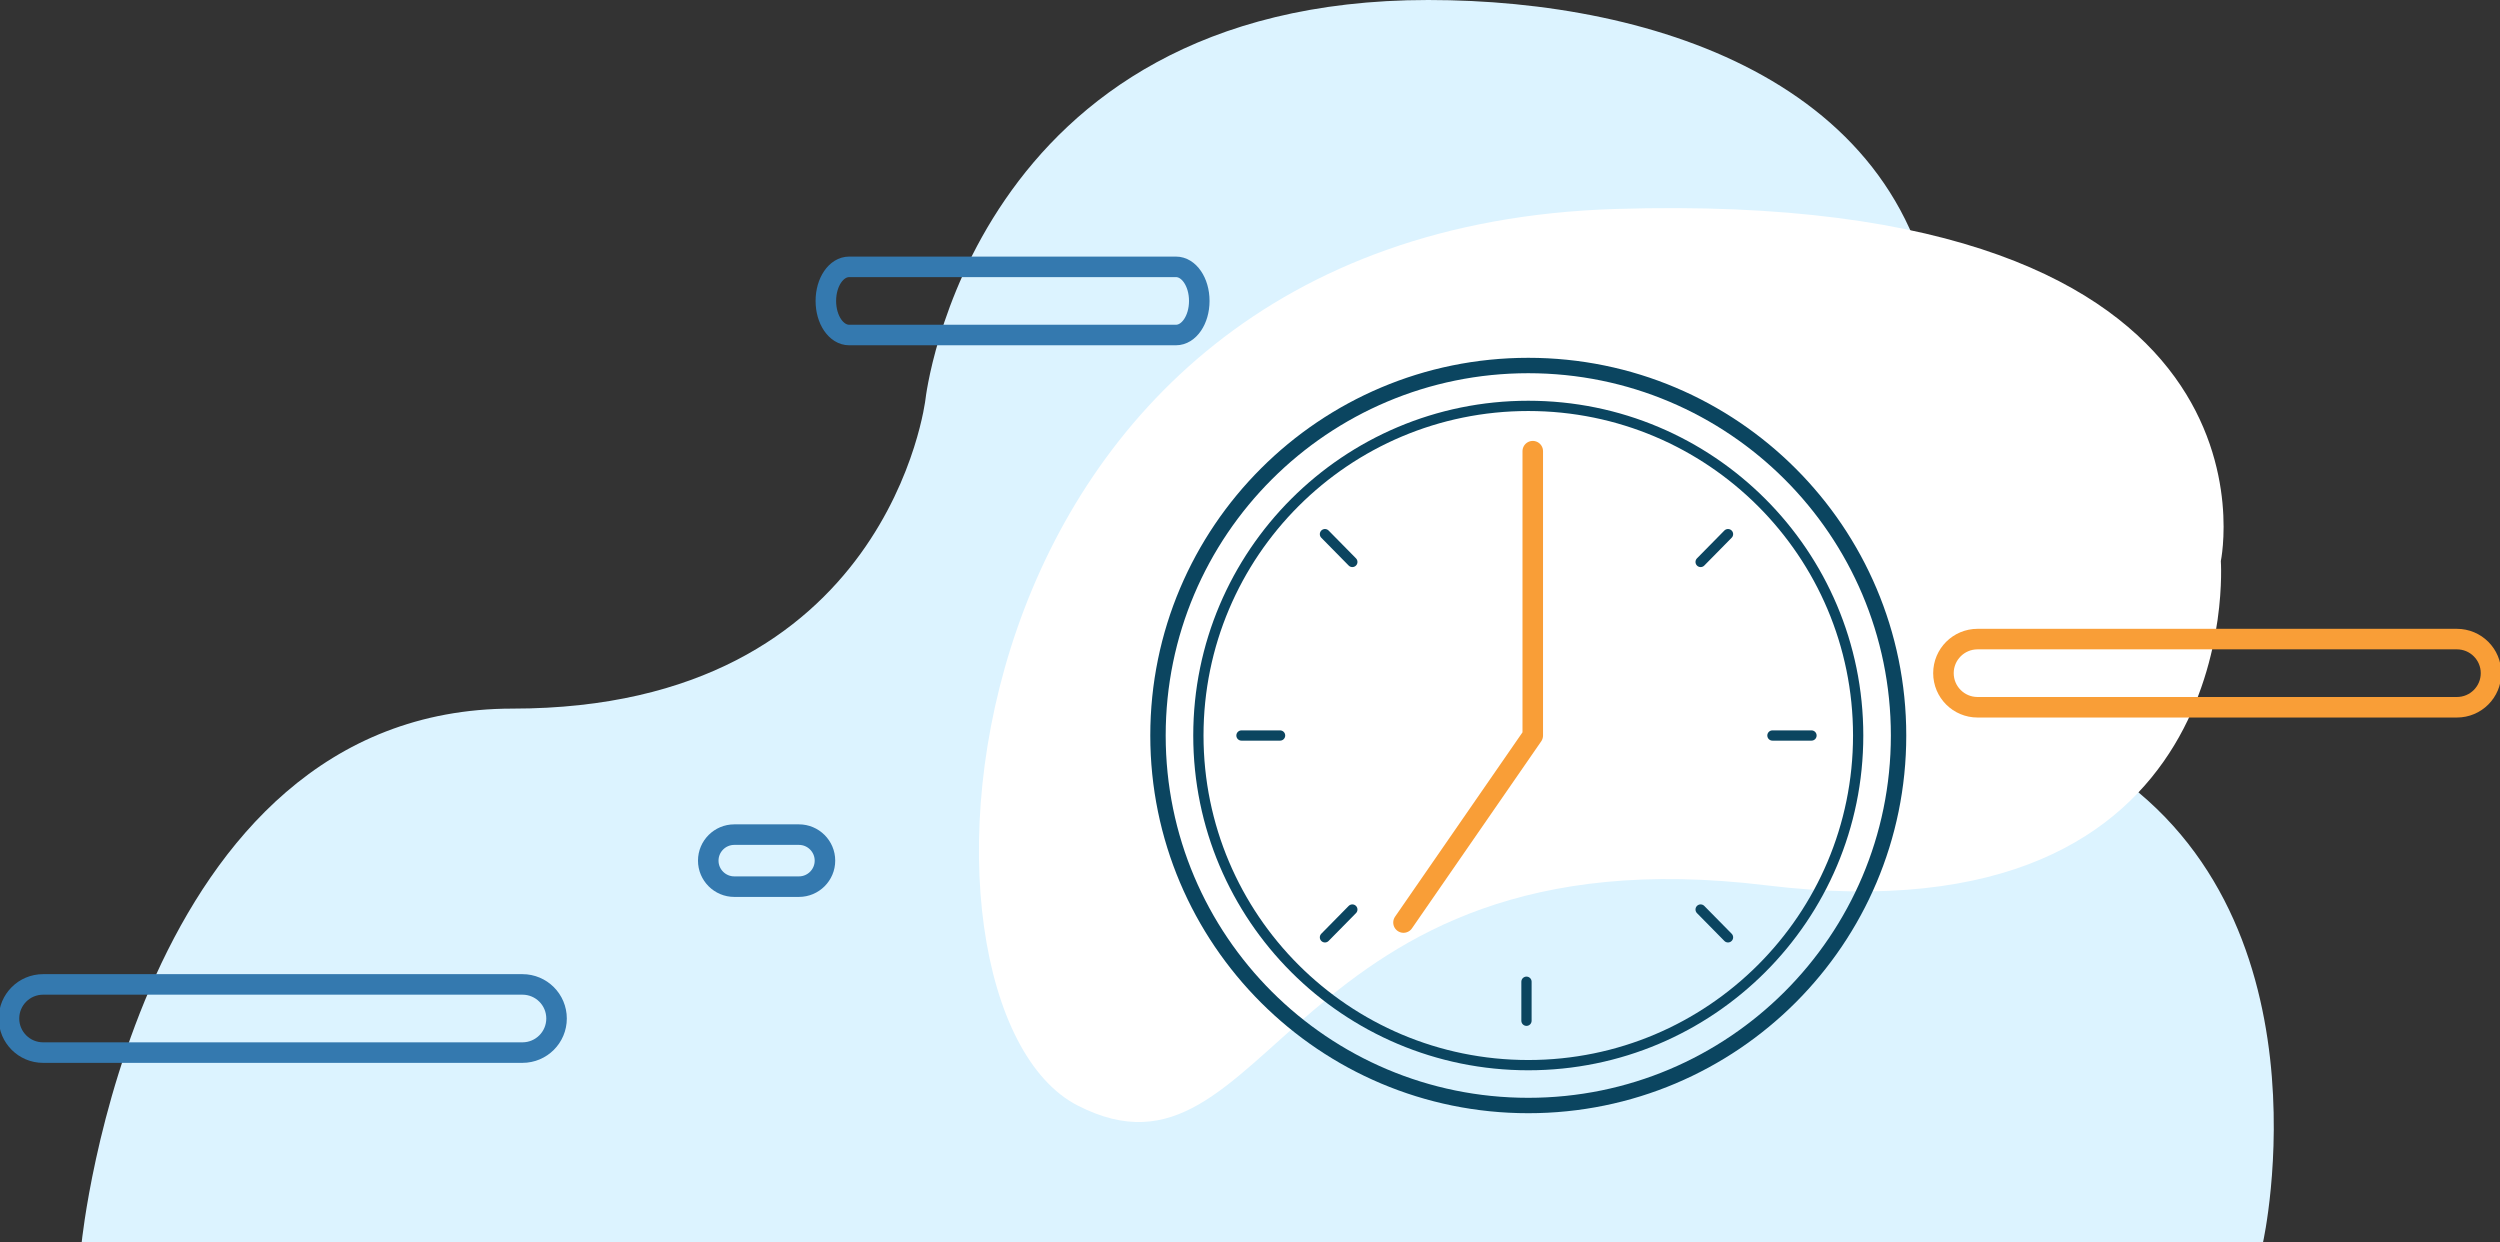 <svg width="487" height="242" viewBox="0 0 487 242" fill="none" xmlns="http://www.w3.org/2000/svg">
<rect x="0" y="0" width="487" height="242" fill="#333333" stroke="none"/>
<g clip-path="url(#clip0)">
<path d="M346.408 242H47.389H15.913C15.913 242 26.405 138.036 99.848 138.036C173.292 138.036 180.286 77.754 180.286 77.754C180.286 77.754 189.03 0 278.211 0C322.802 0 374.387 16.599 377.709 68.144C379.196 91.209 378.758 130.173 408.486 148.52C455.262 177.438 440.836 242 440.836 242H346.408Z" fill="#DCF3FF"/>
<path d="M108.416 198.405C108.416 202.074 105.444 205.045 101.772 205.045H8.393C4.721 205.045 1.749 202.074 1.749 198.405C1.749 194.736 4.721 191.765 8.393 191.765H101.772C105.444 191.765 108.416 194.736 108.416 198.405Z" stroke="#3479AF" stroke-width="4" stroke-miterlimit="10" stroke-linejoin="round"/>
<path d="M160.701 167.653C160.701 170.448 158.428 172.72 155.63 172.72H143.04C140.242 172.72 137.969 170.448 137.969 167.653C137.969 164.857 140.242 162.585 143.04 162.585H155.63C158.428 162.585 160.701 164.857 160.701 167.653Z" stroke="#3479AF" stroke-width="4" stroke-miterlimit="10" stroke-linejoin="round"/>
<path d="M432.617 109.293C432.617 109.293 437.95 183.902 344.047 172.458C250.145 161.013 247.434 234.574 209.926 215.354C172.417 196.134 181.16 44.905 314.583 40.712C448.005 36.518 432.617 109.293 432.617 109.293Z" fill="white"/>
<path d="M297.708 207.491C333.2 207.491 361.971 178.742 361.971 143.278C361.971 107.814 333.2 79.065 297.708 79.065C262.217 79.065 233.445 107.814 233.445 143.278C233.445 178.742 262.217 207.491 297.708 207.491Z" stroke="#0B4560" stroke-width="2" stroke-miterlimit="10" stroke-linecap="round" stroke-linejoin="round"/>
<path d="M297.708 215.354C337.546 215.354 369.84 183.084 369.84 143.278C369.84 103.472 337.546 71.202 297.708 71.202C257.871 71.202 225.576 103.472 225.576 143.278C225.576 183.084 257.871 215.354 297.708 215.354Z" stroke="#0B4560" stroke-width="3" stroke-miterlimit="10" stroke-linecap="round" stroke-linejoin="round"/>
<path d="M241.839 143.278H249.358" stroke="#0B4560" stroke-width="2" stroke-miterlimit="10" stroke-linecap="round" stroke-linejoin="round"/>
<path d="M345.271 143.278H352.878" stroke="#0B4560" stroke-width="2" stroke-miterlimit="10" stroke-linecap="round" stroke-linejoin="round"/>
<path d="M336.616 182.592L331.282 177.176" stroke="#0B4560" stroke-width="2" stroke-miterlimit="10" stroke-linecap="round" stroke-linejoin="round"/>
<path d="M263.434 109.468L258.101 104.051" stroke="#0B4560" stroke-width="2" stroke-miterlimit="10" stroke-linecap="round" stroke-linejoin="round"/>
<path d="M336.616 104.051L331.282 109.468" stroke="#0B4560" stroke-width="2" stroke-miterlimit="10" stroke-linecap="round" stroke-linejoin="round"/>
<path d="M263.434 177.176L258.101 182.592" stroke="#0B4560" stroke-width="2" stroke-miterlimit="10" stroke-linecap="round" stroke-linejoin="round"/>
<path d="M297.358 191.241V198.842" stroke="#0B4560" stroke-width="2" stroke-miterlimit="10" stroke-linecap="round" stroke-linejoin="round"/>
<path d="M273.402 179.709L298.582 143.278V87.889" stroke="#F99E37" stroke-width="4" stroke-miterlimit="10" stroke-linecap="round" stroke-linejoin="round"/>
<path d="M233.62 58.622C233.62 62.291 231.609 65.261 229.074 65.261H165.423C162.887 65.261 160.876 62.291 160.876 58.622C160.876 54.952 162.887 51.982 165.423 51.982H229.074C231.609 51.982 233.62 54.952 233.62 58.622Z" stroke="#3479AF" stroke-width="4" stroke-miterlimit="10" stroke-linejoin="round"/>
<path d="M485.251 131.134C485.251 134.803 482.279 137.774 478.607 137.774H385.228C381.556 137.774 378.583 134.803 378.583 131.134C378.583 127.465 381.556 124.494 385.228 124.494H478.607C482.279 124.494 485.251 127.465 485.251 131.134Z" stroke="#F99E37" stroke-width="4" stroke-miterlimit="10"/>
</g>
<defs>
<clipPath id="clip0">
<rect width="487" height="242" fill="white"/>
</clipPath>
</defs>
</svg>
